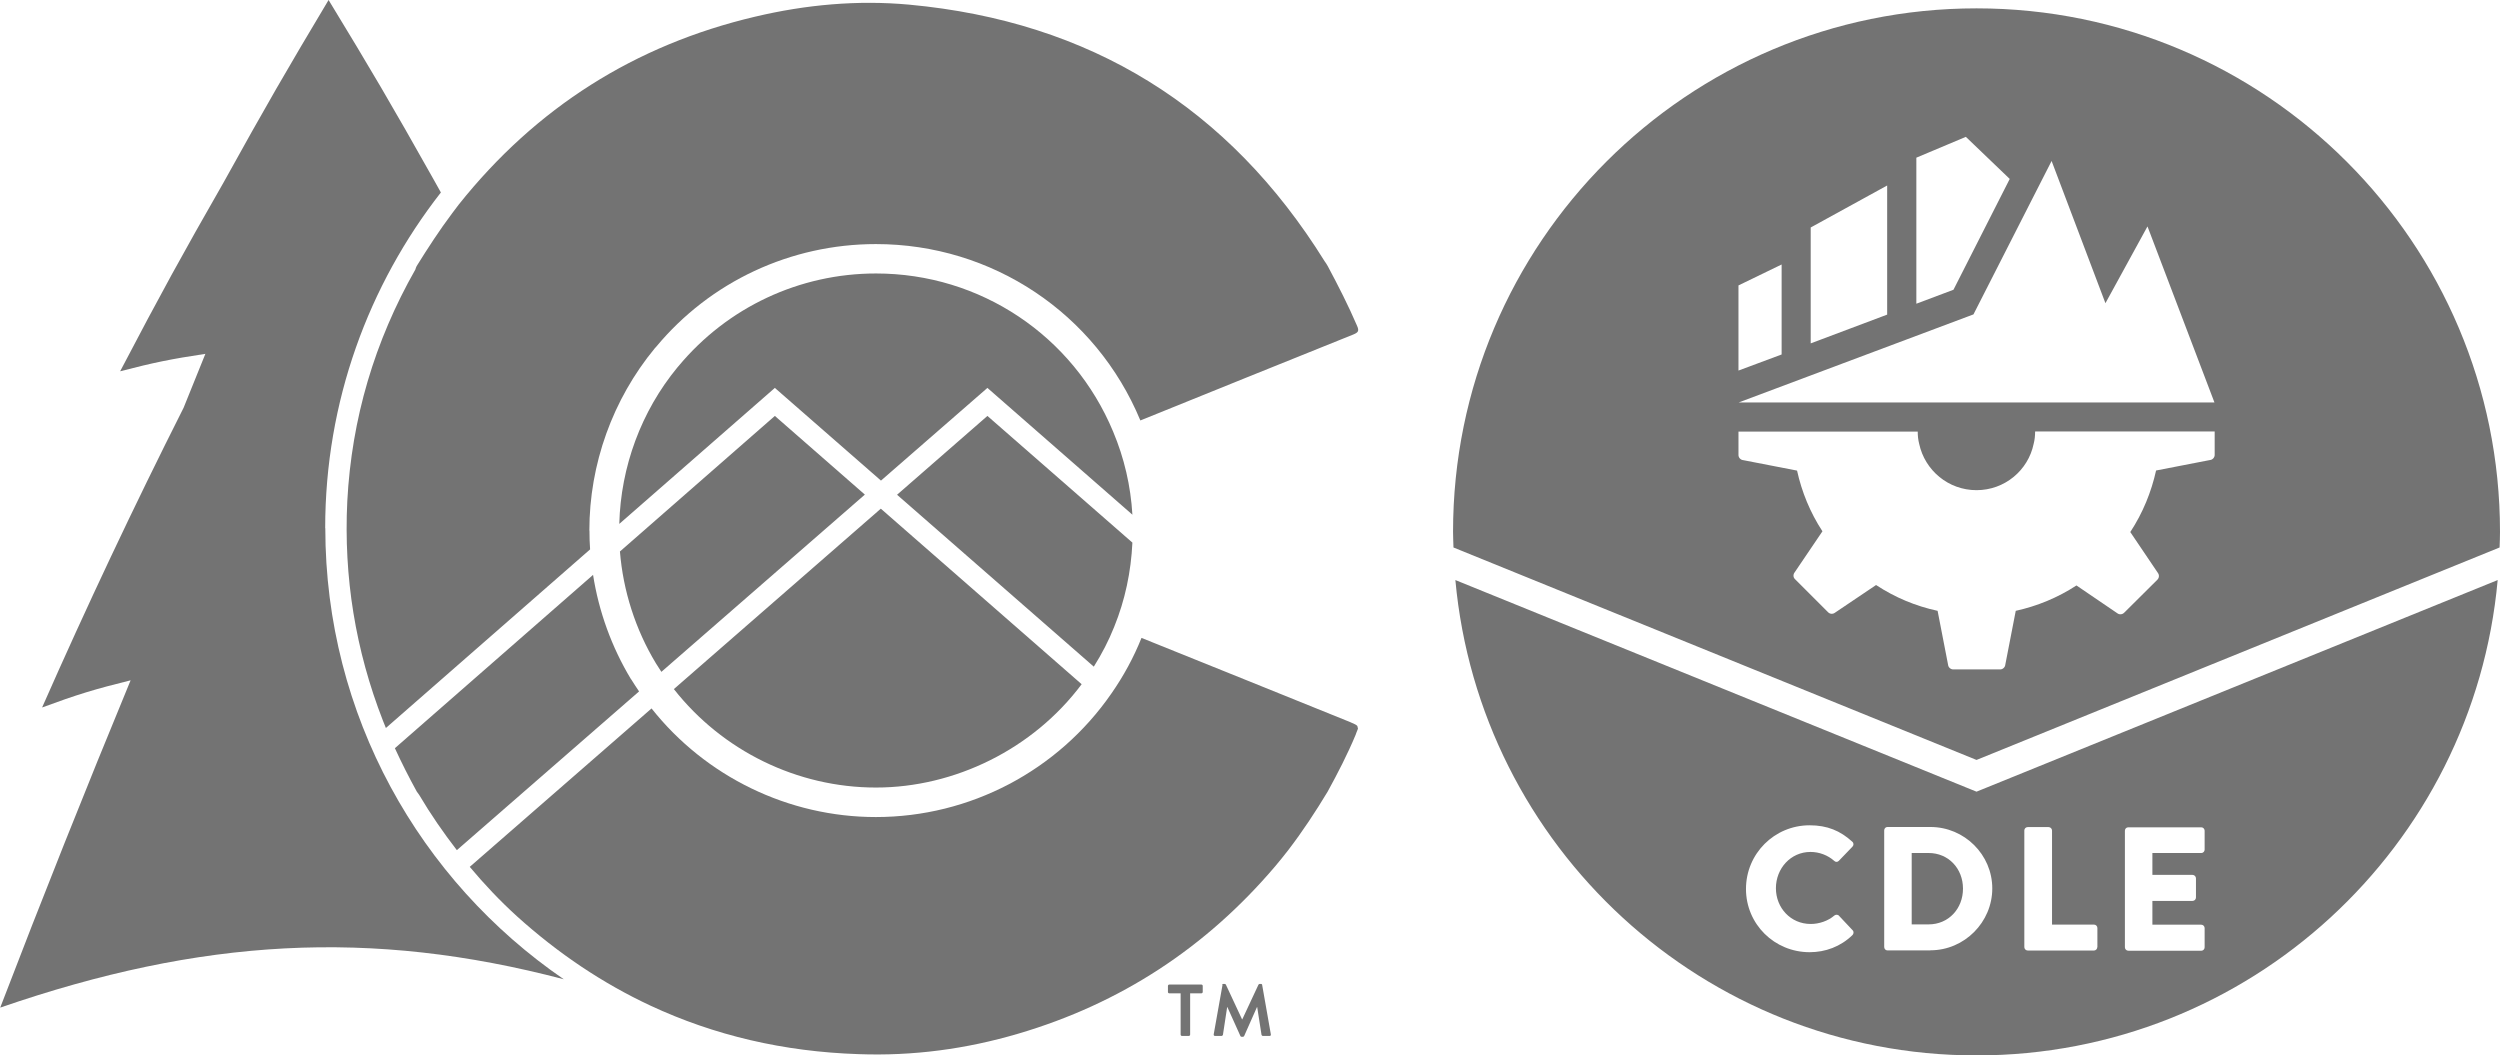 <?xml version="1.0" encoding="UTF-8"?>
<svg id="Layer_2" xmlns="http://www.w3.org/2000/svg" viewBox="0 0 236.4 99.8">
  <defs>
    <style>
      .cls-1 {
        fill: #737373;
      }
    </style>
  </defs>
  <g id="Layer_1-2" data-name="Layer_1">
    <g>
      <g>
        <g>
          <path class="cls-1" d="M182.37,80.66h-1.6v6.75h1.6c1.88,0,3.25-1.48,3.25-3.38s-1.37-3.37-3.25-3.37Z"/>
          <path class="cls-1" d="M186.9,74.86l-.52-.21-48.76-19.8c2.3,25.21,23.48,44.95,49.28,44.95s46.99-19.75,49.28-44.95l-49.28,20.01ZM171.23,87.37c.78,0,1.63-.28,2.23-.8.12-.1.33-.1.43.02l1.3,1.38c.12.12.1.33-.02.45-1.13,1.1-2.57,1.62-4.05,1.62-3.33,0-6.02-2.65-6.02-5.98s2.68-6.02,6.02-6.02c1.67,0,2.9.52,4.03,1.55.15.13.15.33.02.47l-1.3,1.35c-.12.12-.3.12-.42,0-.62-.55-1.43-.85-2.25-.85-1.88,0-3.27,1.57-3.27,3.43s1.4,3.38,3.28,3.38ZM182.54,89.87h-4.07c-.17,0-.3-.15-.3-.32v-11.03c0-.17.13-.32.3-.32h4.07c3.22,0,5.85,2.62,5.85,5.81s-2.63,5.85-5.85,5.85ZM198.32,89.56c0,.17-.13.32-.32.32h-6.26c-.18,0-.32-.15-.32-.32v-11.03c0-.17.13-.32.32-.32h1.98c.17,0,.32.15.32.32v8.9h3.97c.18,0,.32.15.32.32v1.82ZM208.47,80.34c0,.17-.13.32-.32.32h-4.62v2.07h3.8c.17,0,.32.15.32.32v1.82c0,.18-.15.32-.32.32h-3.8v2.25h4.62c.18,0,.32.15.32.32v1.82c0,.17-.13.32-.32.32h-6.9c-.18,0-.32-.15-.32-.32v-11.03c0-.17.13-.32.32-.32h6.9c.18,0,.32.15.32.32v1.82Z"/>
        </g>
        <path class="cls-1" d="M186.9,71.86l-49.46-20.09c-.01-.49-.04-.98-.04-1.48,0-27.34,22.16-49.5,49.5-49.5s49.5,22.16,49.5,49.5c0,.5-.02.98-.04,1.48l-49.46,20.09ZM185.89,12.94l-4.68,1.97v13.81l3.51-1.32,5.32-10.48-4.15-3.98ZM171.22,21.51v10.96l7.23-2.72v-12.21l-7.23,3.97ZM164.39,26.99v8.05l4.08-1.52v-8.51l-4.08,1.98ZM192.44,40.81c0,.4-.04.79-.14,1.17-.52,2.5-2.74,4.37-5.4,4.37s-4.88-1.87-5.42-4.37c-.1-.38-.14-.77-.14-1.17h-16.95v2.22c0,.24.2.46.44.48l5.1.99c.44,2,1.23,3.95,2.4,5.74l-2.62,3.87c-.16.2-.16.48.02.65l3.14,3.14c.18.18.46.18.64.04l3.89-2.62c1.81,1.19,3.77,2,5.82,2.44l.99,5.1c.02.24.24.44.48.44h4.45c.24,0,.46-.2.48-.44l.99-5.1c2-.44,3.95-1.23,5.74-2.4l3.85,2.62c.2.16.48.14.66-.04l3.14-3.12c.18-.18.2-.46.04-.66l-2.6-3.85c1.19-1.81,1.99-3.79,2.44-5.82l5.1-.99c.24-.02.44-.24.44-.48v-2.22h-16.95ZM203.06,21.42l-3.97,7.25-5.09-13.45-1.84,3.61-5.55,10.9-22.21,8.33h45l-6.33-16.64Z"/>
      </g>
      <g>
        <g>
          <g>
            <path class="cls-1" d="M83.3,45.45l10.07-8.77,13.71,11.99c-.16-2.72-.77-5.35-1.82-7.85-3.78-9.09-12.58-14.96-22.42-14.96-7.24,0-14.04,3.19-18.67,8.75l-.12.14c-3.41,4.14-5.35,9.38-5.49,14.79l14.71-12.86,10.04,8.77Z"/>
            <path class="cls-1" d="M55.73,50.17c0-6.28,2.2-12.4,6.19-17.24l.13-.14c5.12-6.16,12.71-9.71,20.78-9.71,10.98,0,20.79,6.54,25,16.67,0,0,0,0,0,.01,6.72-2.72,13.42-5.43,20.14-8.13.45-.19.58-.32.35-.83-.82-1.91-1.78-3.79-2.77-5.64-.09-.16-.19-.32-.29-.45C116.19,10.12,103.09,2.03,85.98.44c-4.91-.45-9.78,0-14.59,1.14-11.37,2.68-20.71,8.61-28,17.75-.21.27-.41.55-.62.82-1.21,1.61-2.3,3.29-3.37,5.01-.06.1-.09.22-.12.32-3.86,6.79-6.03,14.11-6.44,21.92-.35,7.17.77,14.08,3.38,20.77.09.23.18.45.27.67l19.31-16.89c-.04-.55-.06-1.14-.06-1.79Z"/>
            <path class="cls-1" d="M58.62,52.14c.3,3.73,1.47,7.38,3.4,10.58.19.3.36.57.52.81l19.24-16.76-8.51-7.44-14.64,12.81Z"/>
            <path class="cls-1" d="M59.67,64.23c-1.84-3.05-3.05-6.42-3.59-9.87l-18.74,16.39c.64,1.39,1.33,2.76,2.07,4.1.07.1.16.22.23.32,1.08,1.83,2.28,3.56,3.56,5.22l17.23-15.01c-.24-.35-.48-.72-.75-1.15Z"/>
            <path class="cls-1" d="M127.72,68.3c-6.59-2.67-13.18-5.32-19.78-7.98,0,0,0,0,0,0-.73,1.83-1.69,3.6-2.84,5.25-5.06,7.32-13.39,11.69-22.28,11.69-8.26,0-16.1-3.82-21.21-10.27l-17.19,14.98c1.38,1.65,2.86,3.22,4.47,4.68,3.91,3.53,8.12,6.34,12.61,8.44,6.05,2.82,12.61,4.36,19.69,4.59,5.13.19,10.17-.48,15.11-1.94,9.65-2.84,17.74-8.13,24.27-15.81.43-.51.85-1.03,1.26-1.56,1.34-1.75,2.56-3.6,3.71-5.51.96-1.75,1.88-3.53,2.65-5.38.06-.19.12-.32.16-.42l.06-.16-.06-.25c-.1-.13-.29-.19-.64-.35Z"/>
            <path class="cls-1" d="M84.82,46.78l18.61,16.26c.76-1.21,1.41-2.46,1.93-3.77,1.03-2.53,1.59-5.21,1.72-7.96l-13.71-11.98-8.54,7.45Z"/>
            <path class="cls-1" d="M63.72,65.16c4.59,5.84,11.66,9.31,19.11,9.31s14.87-3.64,19.45-9.77l-18.99-16.6-19.57,17.06Z"/>
          </g>
          <path class="cls-1" d="M30.75,49.94c0-11.96,4.09-22.97,10.94-31.74-.23-.41-.46-.83-.71-1.27-3.95-7.03-5.94-10.41-9.91-16.93-3.97,6.64-5.96,10.08-9.91,17.22-3.95,6.9-5.92,10.48-9.8,17.89,3.19-.83,4.81-1.16,8.06-1.65-.83,2.03-1.24,3.05-2.06,5.1-4.7,9.32-9.17,18.79-13.38,28.34,3.3-1.22,4.98-1.73,8.37-2.57-4.25,10.28-8.35,20.57-12.33,30.95,19.02-6.56,35.02-7.48,53.29-2.68-13.6-9.32-22.55-24.96-22.55-42.66Z"/>
        </g>
        <g>
          <path class="cls-1" d="M111.63,93.93h-1.06c-.08,0-.13-.06-.13-.13v-.57c0-.07.06-.13.13-.13h3.03c.08,0,.13.06.13.13v.57c0,.07-.06.13-.13.13h-1.06v3.9c0,.07-.06.13-.13.13h-.64c-.07,0-.13-.06-.13-.13v-3.9Z"/>
          <path class="cls-1" d="M115.57,93.14c0-.06.05-.1.12-.1h.11c.06,0,.1.03.12.07l1.53,3.28h.02l1.53-3.28s.05-.07.12-.07h.11c.08,0,.12.05.12.1l.82,4.66c.02.1-.03.16-.12.16h-.63c-.06,0-.12-.06-.13-.1l-.41-2.63h-.02l-1.21,2.73s-.05.08-.12.08h-.12c-.06,0-.1-.03-.12-.08l-1.23-2.73h-.02l-.4,2.63s-.06.1-.12.1h-.62c-.09,0-.15-.06-.13-.16l.83-4.66Z"/>
        </g>
      </g>
    </g>
  </g>
</svg>